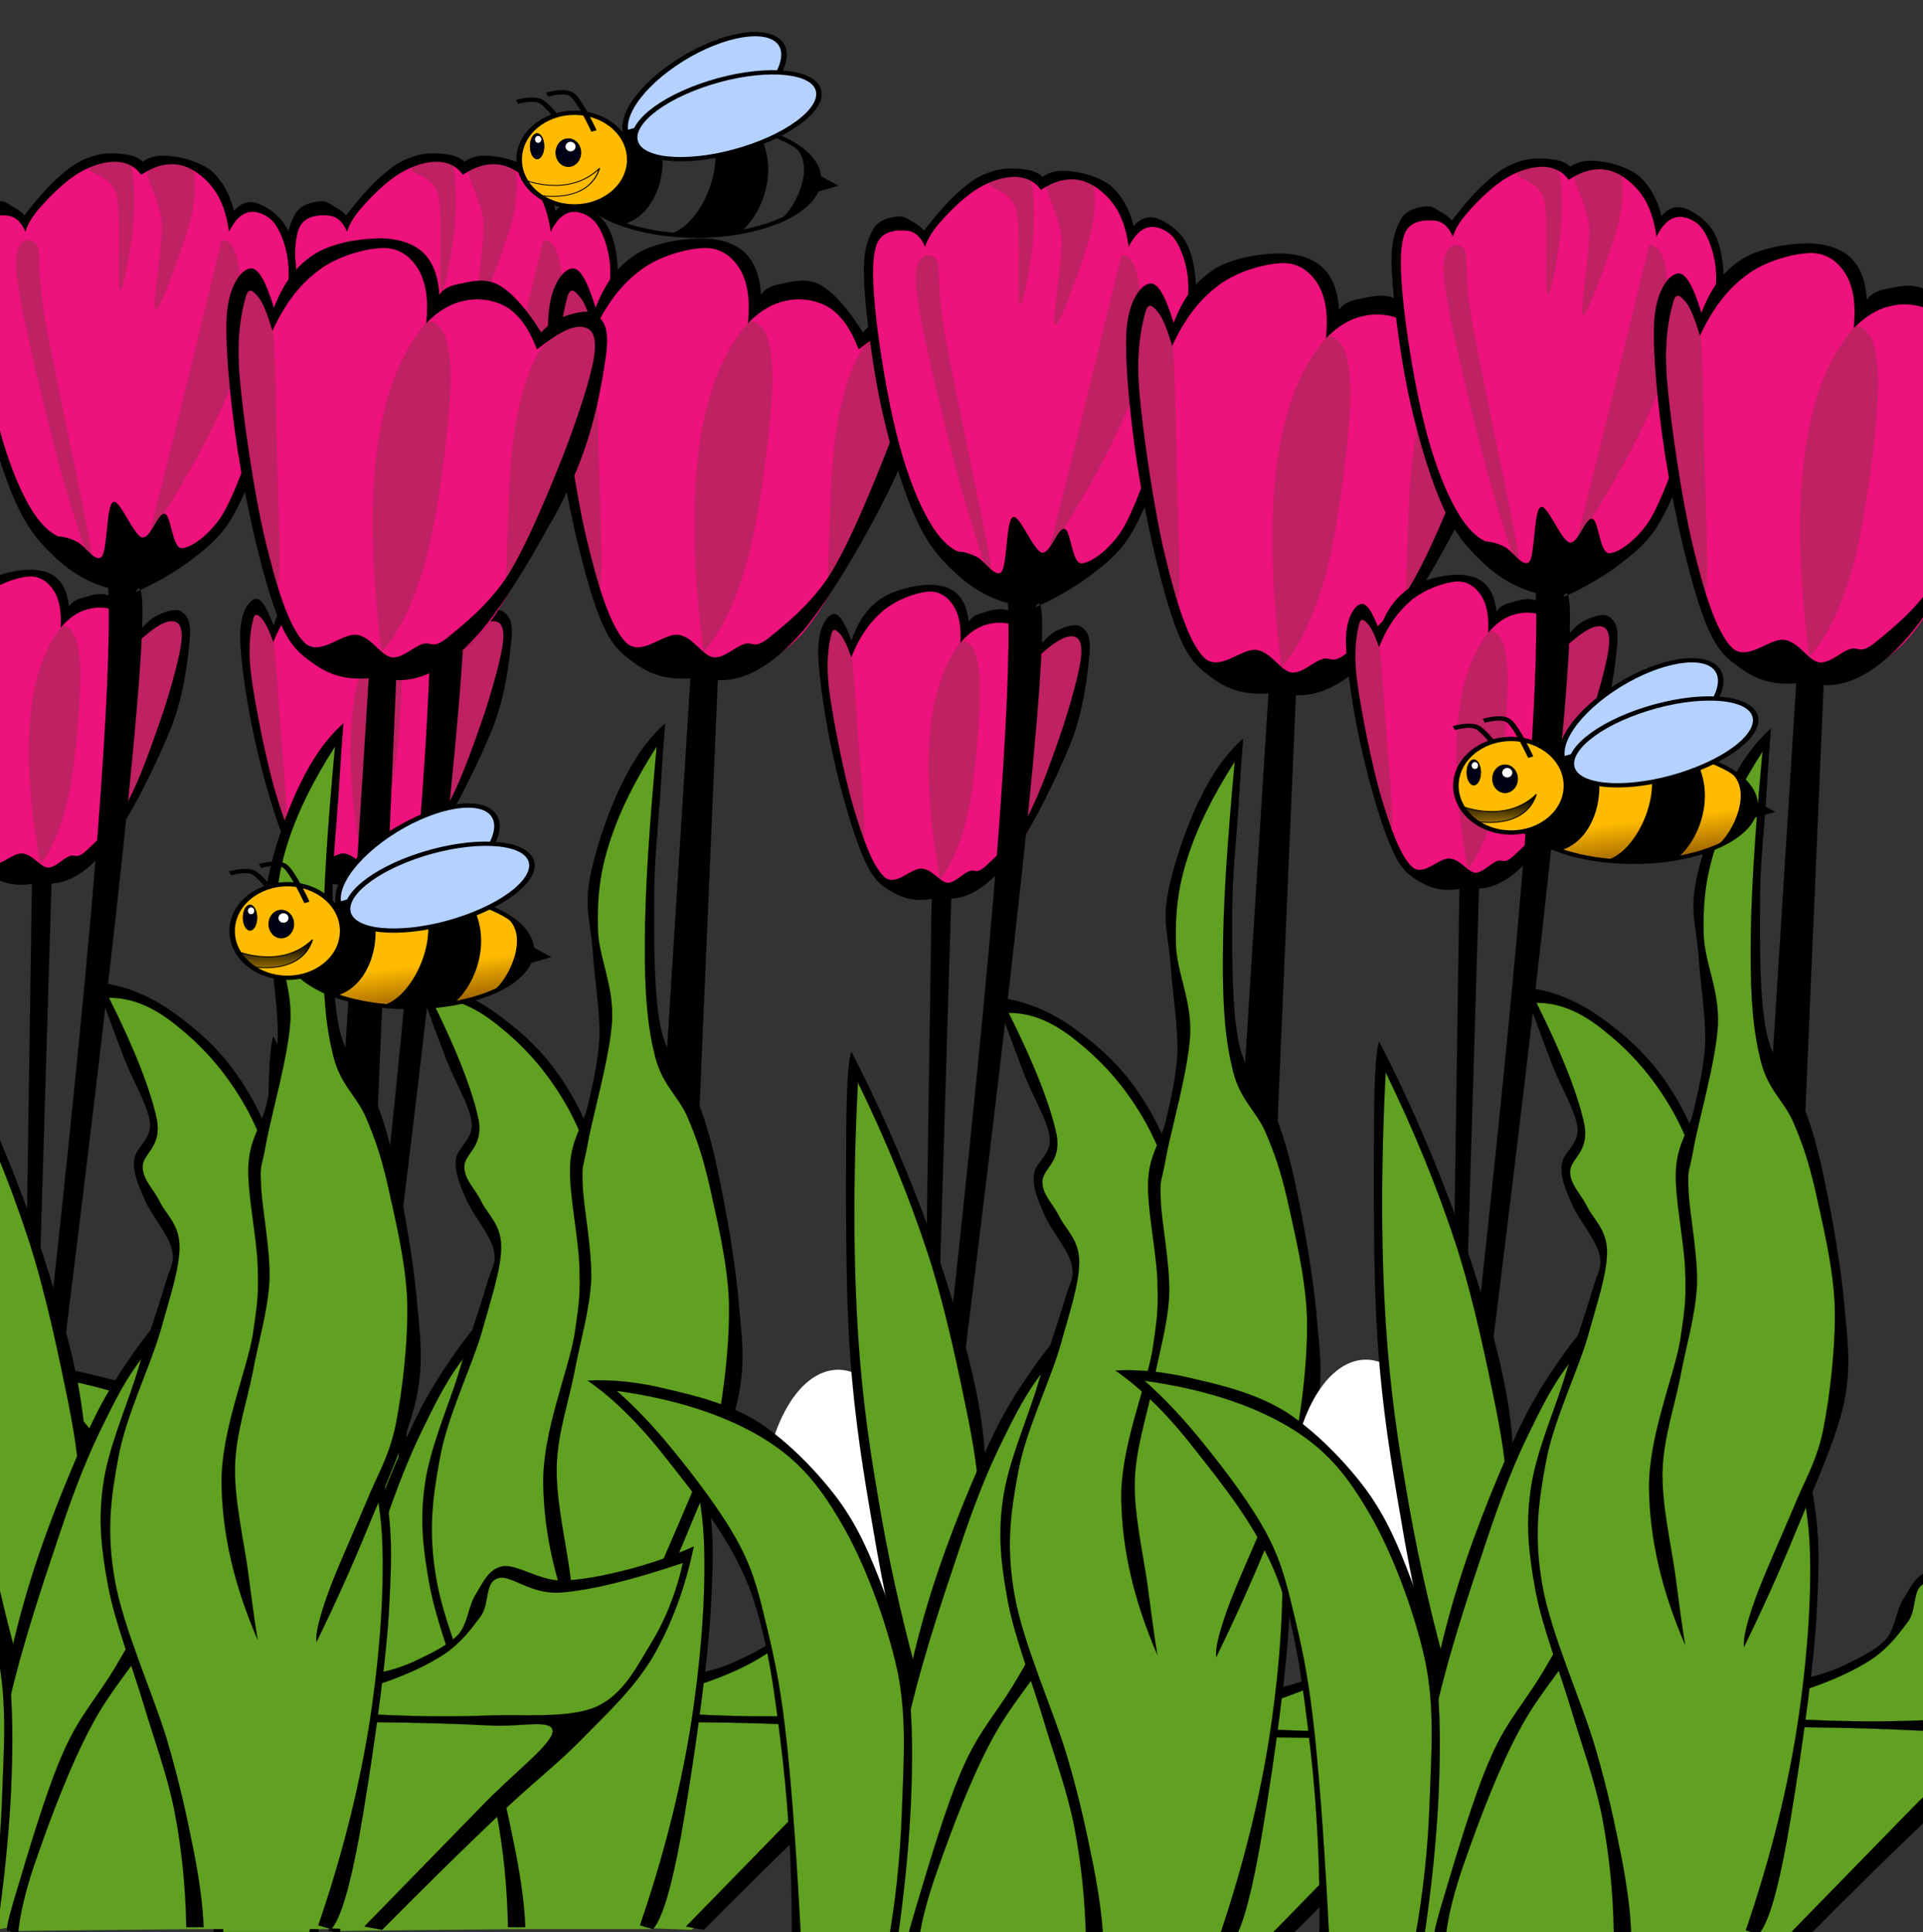 <?xml version="1.0"?><svg width="204.339" height="205.251" xmlns="http://www.w3.org/2000/svg" xmlns:xlink="http://www.w3.org/1999/xlink">
 <rect width="100%" height="100%" fill="#333333" stroke="none"/>
 <!-- Created with SVG-edit - http://svg-edit.googlecode.com/ -->
 <defs>
  <symbol id="svg_4" xmlns:xlink="http://www.w3.org/1999/xlink" width="324.958" viewBox="0 0 324.958 440.509" height="440.509">
   <g id="svg_3">
    <g>
     <path fill-rule="evenodd" fill="#FFFFFF" d="m80.947,296.763c13.473,0 24.408,15.789 24.408,35.244s-10.935,35.244 -24.408,35.244s-24.408,-15.789 -24.408,-35.244s10.935,-35.244 24.408,-35.244" clip-rule="evenodd"/>
     <path fill-rule="evenodd" fill="#61A121" d="m104.503,439.16c3.996,-15.984 9.072,-29.447 15.768,-41.221c6.624,-11.771 14.364,-21.168 23.616,-28.727c6.48,10.475 11.376,21.168 14.832,32.902c3.384,11.701 5.184,23.617 5.545,36.576c-19.909,0.145 -39.817,0.29 -59.761,0.47z" clip-rule="evenodd"/>
     <path stroke-width="0.036" stroke-miterlimit="10" stroke="#000000" fill-rule="evenodd" fill="#ED127C" d="m97.411,177.655c-3.276,-1.26 -6.336,-4.896 -9.324,-11.052c-3.132,-6.192 -6.768,-16.92 -8.568,-25.668c-1.908,-9.036 -3.06,-23.184 -2.052,-27.036c1.08,-3.744 3.708,-2.16 8.28,4.752c2.7,-4.572 5.832,-8.136 9.936,-10.548c3.996,-2.556 10.008,-3.96 14.004,-4.212c3.816,-0.252 6.984,0.936 9.108,2.736c2.16,1.656 3.132,4.176 3.456,7.416c4.176,-2.88 8.316,-3.816 12.42,-3.096c4.104,0.756 8.028,3.168 12.06,7.524c5.724,-4.32 9.684,-5.508 11.736,-3.708c2.052,1.764 4.464,4.86 0.576,14.544c-4.14,9.792 -14.112,35.028 -24.48,43.344c-10.476,8.064 -22.536,9.684 -37.152,5.004z" clip-rule="evenodd"/>
     <path fill-rule="evenodd" fill="#BF2163" d="m113.863,175.604c-3.384,-14.328 -4.428,-26.028 -3.276,-35.928c1.152,-9.937 4.5,-17.388 10.188,-22.896c3.528,-0.18 5.508,3.132 5.94,9.936c0.324,6.876 -1.26,22.392 -3.384,30.708c-2.196,8.136 -5.256,14.147 -9.468,18.18z" clip-rule="evenodd"/>
     <path fill-rule="evenodd" fill="#BF2163" d="m141.439,150.007c-0.36,-8.028 0.108,-14.652 1.404,-20.016c1.224,-5.472 3.24,-9.468 6.192,-11.988c2.916,-2.592 9.396,-4.788 11.124,-2.7c1.62,2.088 1.62,7.164 -1.368,15.372c-3.132,8.208 -8.748,19.26 -17.136,33.552c-0.072,-4.715 -0.144,-9.467 -0.216,-14.22z" clip-rule="evenodd"/>
     <path fill-rule="evenodd" fill="#BF2163" d="m89.023,165.883c1.26,0.252 -0.684,-16.38 -1.548,-24.768c-0.828,-8.46 -1.584,-20.736 -3.24,-25.02c-1.8,-4.212 -6.12,-4.104 -6.984,-0.216c-0.936,3.78 -0.252,14.292 1.764,22.788c1.908,8.46 8.532,26.604 10.008,27.216z" clip-rule="evenodd"/>
     <path stroke-width="0.036" stroke-miterlimit="10" stroke="#000000" fill-rule="evenodd" d="m109.543,264.271l1.62,-83.843c-4.608,0.648 -8.676,0.036 -12.348,-1.548c-3.672,-1.62 -6.372,-2.88 -9.504,-8.352c-3.312,-5.616 -7.38,-16.416 -9.828,-24.912c-2.592,-8.712 -4.896,-20.232 -4.968,-26.244c-0.072,-5.904 2.844,-8.892 4.716,-9.252c1.764,-0.468 3.78,1.728 6.048,6.588c1.8,-4.32 4.536,-7.452 8.352,-9.792c3.78,-2.34 10.08,-3.6 14.328,-3.924c4.14,-0.396 8.172,0.108 10.728,1.656c2.592,1.548 3.888,3.852 4.428,7.344c0.936,-1.116 2.448,-1.872 4.824,-2.268c2.304,-0.576 5.616,-1.44 8.964,-0.252c3.168,1.296 6.48,3.672 10.08,7.668c1.728,-1.62 3.6,-2.736 5.76,-3.348c2.088,-0.72 5.328,-1.512 6.948,-0.432c1.548,0.936 2.952,2.088 2.412,6.804c-0.648,4.752 -1.656,13.068 -5.94,21.6c-4.428,8.424 -13.176,22.176 -19.728,28.764c-6.516,6.48 -12.708,9.612 -18.972,9.828l-3.708,93.996c-1.404,-3.349 -2.808,-6.696 -4.212,-10.081zm-24.336,-143.567c-1.368,-3.024 -2.592,-4.896 -3.672,-5.76c-1.152,-0.972 -2.412,-1.764 -2.952,0.54c-0.684,2.304 -1.692,6.516 -0.504,13.608c1.224,7.128 4.752,20.916 7.812,28.728c2.988,7.668 6.228,14.616 10.008,17.244c3.708,2.484 8.64,-2.376 12.168,-2.088c3.348,0.216 5.652,3.276 8.172,3.492c2.448,0.036 4.716,-2.088 6.804,-2.772c1.98,-0.792 2.34,0.936 5.544,-1.332c3.24,-2.268 9.18,-6.444 13.5,-12.132c4.14,-5.832 8.532,-15.624 11.52,-22.284c2.844,-6.804 5.4,-13.824 5.868,-17.604c0.396,-3.78 -1.116,-4.824 -3.276,-4.788c-2.268,0 -5.508,1.44 -10.008,4.608c-1.872,-3.312 -4.176,-5.544 -7.056,-6.84c-2.988,-1.296 -6.84,-1.404 -10.008,-0.72c-3.168,0.612 -6.012,2.124 -8.676,4.536c0.324,-3.996 -0.468,-7.092 -2.232,-9.144c-1.872,-2.16 -4.608,-3.78 -8.496,-3.456c-4.032,0.288 -10.476,2.124 -14.616,4.932c-4.068,2.736 -7.416,6.336 -9.9,11.232z" clip-rule="evenodd"/>
     <path stroke-width="0.036" stroke-miterlimit="10" stroke="#000000" fill-rule="evenodd" fill="#ED127C" d="m142.987,107.348c8.172,-2.268 15.156,-5.4 21.492,-9.792c6.156,-4.356 10.764,-5.364 15.912,-16.2c5.184,-11.088 13.789,-37.908 15.121,-49.068c1.15,-11.16 -4.285,-14.544 -7.705,-17.244c-3.527,-2.664 -7.596,-2.268 -12.744,1.332c-2.016,-6.48 -5.328,-10.584 -10.08,-12.744c-4.751,-2.124 -10.8,-2.124 -18.288,0c-1.692,-1.584 -4.428,-2.34 -8.208,-2.124c-3.96,0.072 -9.612,0.54 -14.616,3.204c-5.076,2.7 -9.936,6.84 -15.12,12.708c-1.836,-2.736 -3.996,-3.924 -6.876,-3.42c-2.952,0.396 -8.856,-0.396 -10.08,6.084c-1.296,6.516 -0.468,20.592 2.628,32.364c3.096,11.592 8.64,28.044 15.66,37.152c6.912,9.072 15.228,14.58 25.488,16.956c2.448,0.252 4.932,0.504 7.416,0.792z" clip-rule="evenodd"/>
     <path fill-rule="evenodd" fill="#BF2163" d="m130.531,99.68c0.504,5.652 -6.732,-11.808 -10.872,-23.616c-4.104,-11.844 -12.456,-37.728 -13.536,-46.692c-1.116,-8.964 4.932,-8.856 6.624,-6.876c1.404,1.836 -0.252,5.652 2.664,18.54c2.952,13.031 14.328,52.524 15.12,58.644z" clip-rule="evenodd"/>
     <path fill-rule="evenodd" fill="#BF2163" d="m148.819,94.892c2.124,-6.192 5.04,-15.336 9.036,-27.576c3.924,-12.348 8.784,-27.504 14.581,-45.9c3.096,-0.036 5.039,2.7 5.832,8.208c0.791,5.472 3.455,13.752 -1.332,24.696c-5.004,10.908 -14.185,24.335 -28.117,40.572z" clip-rule="evenodd"/>
     <path fill-rule="evenodd" fill="#BF2163" d="m148.279,3.919c0.504,-2.52 5.112,-1.296 7.704,-1.332c2.412,-0.108 6.048,-1.332 7.164,1.044c1.007,2.412 1.117,7.02 -0.792,12.996c-2.16,5.868 -9.576,21.78 -11.16,22.032c-1.548,-0.072 2.268,-15.66 1.872,-21.492c-0.54,-5.903 -5.328,-10.835 -4.788,-13.248z" clip-rule="evenodd"/>
     <path fill-rule="evenodd" fill="#BF2163" d="m129.703,3.919c-0.36,-1.44 3.672,-2.016 6.12,-2.124c2.304,-0.18 5.94,-1.548 7.416,1.332c1.188,2.88 1.188,10.404 0.54,15.624c-0.792,5.04 -3.276,16.2 -4.248,14.868c-0.972,-1.548 0.576,-18.396 -1.044,-23.328c-1.764,-4.895 -8.352,-5.076 -8.784,-6.372z" clip-rule="evenodd"/>
     <path stroke-width="0.036" stroke-miterlimit="10" stroke="#000000" fill-rule="evenodd" d="m144.571,108.428c6.66,-2.304 12.348,-4.824 17.496,-7.704c4.968,-2.88 8.892,-5.184 12.744,-9.54c3.672,-4.536 6.805,-10.008 9.828,-17.244c3.023,-7.38 6.084,-19.152 8.209,-26.28c1.979,-7.2 3.49,-11.34 3.707,-16.164c0.037,-5.04 -0.791,-9.432 -2.916,-12.744c-2.123,-3.348 -6.695,-5.616 -9.539,-6.372c-2.916,-0.756 -5.438,-0.18 -7.705,1.872c-1.367,-4.32 -3.887,-7.596 -7.164,-9.828c-3.492,-2.232 -9.216,-3.42 -12.996,-3.708c-3.816,-0.396 -6.768,0 -9.288,1.332c-1.404,-1.008 -3.384,-1.62 -6.084,-1.836c-2.844,-0.288 -6.624,-0.396 -10.08,0.504c-3.42,0.828 -6.408,2.016 -10.08,4.536c-3.744,2.412 -7.596,5.724 -11.952,10.08c-1.044,-0.828 -2.232,-1.584 -3.708,-2.124c-1.584,-0.72 -2.844,-1.62 -5.04,-1.332c-2.232,0.216 -6.228,0.72 -7.956,3.456c-1.836,2.736 -3.24,5.724 -2.664,13.248c0.54,7.596 2.916,21.636 5.868,31.572c2.88,9.72 6.912,19.944 11.124,26.784c4.032,6.696 8.316,10.044 13.248,13.536c4.896,3.348 10.296,5.688 16.2,6.876c0.648,11.952 -0.504,31.788 -3.456,61.02c-3.024,29.268 -7.776,66.132 -14.4,112.681l3.744,12.996c10.908,-67.105 18.216,-115.057 22.068,-146.377c3.816,-31.068 4.032,-43.957 0.792,-39.24zm-24.948,-13.788c1.692,0.036 3.78,0.432 6.12,1.332c2.376,0.828 5.868,5.256 7.956,3.708c1.908,-1.656 1.476,-12.78 3.708,-13.536c2.088,-0.792 6.48,8.136 9.288,8.748c2.844,0.468 5.184,-6.336 7.416,-5.832c2.016,0.432 2.304,8.352 5.328,8.496c3.132,-0.036 8.856,-3.204 12.997,-7.956c3.924,-4.788 8.1,-14.004 10.871,-20.16c2.592,-6.084 3.564,-11.052 5.293,-16.452c1.691,-5.652 3.887,-12.06 4.787,-16.704c0.756,-4.716 0.973,-7.596 0.252,-10.872c-0.756,-3.348 -2.484,-6.696 -4.5,-8.496c-2.195,-1.908 -5.543,-2.808 -7.955,-2.412s-4.537,1.944 -6.373,4.788c-0.791,-4.356 -2.34,-7.848 -5.039,-10.62c-2.773,-2.844 -6.949,-5.256 -10.873,-5.832c-3.96,-0.576 -8.064,0.18 -12.456,2.412c-1.98,-2.124 -4.68,-3.06 -7.956,-3.204c-3.528,-0.108 -7.884,0.828 -11.952,2.664c-4.068,1.764 -9.072,5.436 -11.952,7.956c-2.952,2.448 -4.752,4.608 -5.544,6.624c-1.476,-2.628 -3.564,-3.852 -6.12,-3.96c-2.772,-0.18 -7.848,-0.108 -9.54,3.42c-1.656,3.492 -1.368,9.612 -0.252,17.532c1.044,7.848 3.852,20.808 6.624,29.16c2.628,8.172 5.904,14.94 9.288,19.908c3.276,4.859 6.804,7.956 10.584,9.288z" clip-rule="evenodd"/>
     <path stroke-width="0.036" stroke-miterlimit="10" stroke="#000000" fill-rule="evenodd" fill="#ED127C" d="m200.91,124.52c-4.463,-2.124 -8.387,-7.344 -12.059,-16.236c-3.744,-8.928 -7.957,-24.192 -9.721,-36.648c-1.801,-12.672 -2.232,-32.868 -0.469,-38.088c1.729,-5.148 5.438,-2.664 11.125,7.452c4.141,-6.3 8.963,-10.764 14.867,-13.932c5.869,-3.132 14.365,-4.68 19.945,-4.644c5.436,-0.036 9.611,1.98 12.527,4.644c2.844,2.52 4.104,6.12 4.176,10.656c6.121,-3.6 11.951,-4.68 17.641,-3.24c5.652,1.44 11.016,5.184 16.236,11.628c8.424,-5.544 14.004,-6.948 16.738,-4.212c2.736,2.7 5.869,7.2 -0.467,20.448c-6.66,13.248 -22.824,47.916 -38.088,58.464c-15.226,10.403 -32.433,11.591 -52.451,3.708z" clip-rule="evenodd"/>
     <path fill-rule="evenodd" fill="#BF2163" d="m224.131,123.151c-3.385,-20.304 -3.889,-36.9 -1.367,-50.616c2.482,-13.788 7.848,-23.868 16.234,-31.068c5.004,0.108 7.346,4.752 7.416,14.364c-0.07,9.612 -3.707,31.248 -7.416,42.696c-3.779,11.268 -8.639,19.297 -14.867,24.624z" clip-rule="evenodd"/>
     <path fill-rule="evenodd" fill="#BF2163" d="m264.99,89.708c0.252,-11.304 1.441,-20.448 3.709,-27.828c2.268,-7.488 5.471,-12.996 9.756,-16.236c4.248,-3.348 13.572,-5.904 15.768,-2.808c2.016,3.096 1.764,10.116 -3.24,21.348c-5.148,11.304 -13.932,26.1 -26.928,45.504c0.289,-6.661 0.611,-13.32 0.935,-19.98z" clip-rule="evenodd"/>
     <path fill-rule="evenodd" fill="#BF2163" d="m190.254,107.348c1.908,0.576 0.289,-23.112 0,-34.812c-0.359,-11.808 -0.432,-29.196 -2.303,-35.244c-2.088,-6.12 -8.209,-6.156 -9.756,-0.936c-1.656,5.184 -1.549,20.016 0.467,32.004c2.018,11.952 9.541,38.052 11.592,38.988z" clip-rule="evenodd"/>
     <path stroke-width="0.036" stroke-miterlimit="10" stroke="#000000" fill-rule="evenodd" d="m212.07,225.248l7.885,-95.616c-6.625,0.468 -12.168,-0.612 -17.172,-3.24c-5.004,-2.736 -8.533,-4.5 -12.529,-12.528c-4.104,-8.208 -8.891,-23.544 -11.592,-35.748c-2.879,-12.276 -5.076,-28.764 -4.643,-37.116c0.467,-8.316 4.752,-12.168 7.416,-12.528c2.592,-0.504 5.076,2.736 7.883,9.72c2.916,-5.868 6.912,-10.152 12.529,-12.996c5.543,-2.916 14.436,-4.032 20.447,-4.176c5.832,-0.18 11.375,0.9 14.832,3.24c3.348,2.304 5.256,5.868 5.58,10.692c1.367,-1.548 3.637,-2.34 6.947,-2.772c3.168,-0.504 8.172,-1.548 12.529,0.468c4.355,2.016 8.748,5.832 13.463,11.592c2.557,-2.16 5.293,-3.456 8.352,-4.176c2.953,-0.72 7.633,-1.692 9.756,0c2.16,1.548 3.889,3.132 2.809,9.756c-1.26,6.624 -3.6,18.144 -10.225,29.7c-6.84,11.484 -20.555,29.88 -30.168,38.52c-9.756,8.496 -18.611,12.384 -27.395,12.06l-6.012,107.208c-0.793,-0.756 -1.908,-2.197 -3.744,-4.176c-1.834,-2.125 -4.104,-4.572 -6.948,-7.884zm-23.218,-181.477c-1.729,-4.32 -3.133,-7.056 -4.645,-8.352c-1.584,-1.44 -3.168,-2.772 -4.176,0.468c-1.117,3.24 -2.881,8.928 -1.836,19.008c1.08,10.08 4.787,29.664 8.352,40.86c3.455,10.98 7.451,21.096 12.527,25.056c5.041,3.78 12.24,-2.484 17.172,-1.836c4.645,0.576 7.561,5.148 11.125,5.544c3.492,0.252 6.695,-2.448 9.756,-3.24c2.916,-0.864 3.133,1.404 7.885,-1.404c4.68,-2.952 13.463,-8.064 19.979,-15.768c6.336,-7.812 13.393,-21.06 18.109,-30.168c4.57,-9.144 8.783,-18.9 9.719,-24.12c0.865,-5.328 -1.08,-6.732 -4.176,-6.984c-3.203,-0.216 -7.813,1.548 -14.363,5.58c-2.412,-4.896 -5.365,-8.172 -9.289,-10.224c-4.031,-1.98 -9.467,-2.592 -13.932,-1.836c-4.535,0.648 -8.531,2.448 -12.527,5.544c0.756,-5.688 -0.072,-9.828 -2.34,-12.996c-2.377,-3.168 -6.193,-5.616 -11.592,-5.544c-5.473,0.036 -14.977,2.016 -20.881,5.544c-6.049,3.42 -10.908,8.281 -14.867,14.868z" clip-rule="evenodd"/>
     <path fill-rule="evenodd" fill="#61A121" d="m123.403,334.003c4.428,-10.115 3.636,-24.264 -2.52,-43.271c-6.3,-19.152 -17.532,-41.977 -34.38,-69.984c-2.34,12.996 -3.24,27.469 -2.556,44.531c0.756,16.957 2.88,38.377 6.372,56.629c3.24,18.18 7.74,35.027 13.356,51.516c6.552,-13.141 13.14,-26.28 19.728,-39.421z" clip-rule="evenodd"/>
     <path stroke-width="0.036" stroke-miterlimit="10" stroke="#000000" fill-rule="evenodd" d="m128.443,326.048c0.504,-7.633 -0.72,-16.992 -4.212,-28.514c-3.564,-11.627 -9.792,-27 -16.344,-40.283c-6.66,-13.355 -13.932,-26.137 -22.644,-39.024c-1.116,2.16 -1.584,9.288 -1.692,21.817c-0.072,12.527 -0.252,36.574 1.26,52.848c1.476,16.127 4.32,29.375 7.56,43.631c3.096,14.184 6.912,27.432 11.304,40.717l2.952,-4.607c-5.436,-15.193 -9.72,-30.025 -12.996,-45.324c-3.456,-15.264 -5.652,-28.836 -6.732,-45.721c-1.08,-17.172 -0.936,-35.316 0.432,-55.801c9.216,14.473 16.632,28.404 22.644,42.373c5.94,13.969 10.224,30.348 12.996,40.68c2.592,10.152 3.672,16.775 2.952,20.16c0.828,-0.973 1.656,-1.944 2.52,-2.952z" clip-rule="evenodd"/>
     <path stroke-width="0.036" stroke-miterlimit="10" stroke="#000000" fill-rule="evenodd" fill="#61A121" d="m104.935,438.187c3.6,-13.139 10.044,-27.324 19.728,-43.236c9.756,-15.982 27.9,-30.311 37.764,-51.588c9.647,-21.455 16.093,-46.115 19.728,-75.527c-16.955,11.053 -30.239,21.779 -40.284,32.725c-10.116,10.799 -13.32,19.295 -19.728,32.291c-6.588,12.996 -13.716,27.324 -18.864,45.324c-5.148,18.037 -9.072,38.125 -11.772,61.668c4.464,-0.54 8.928,-1.081 13.428,-1.657z" clip-rule="evenodd"/>
     <path stroke-width="0.036" stroke-miterlimit="10" stroke="#000000" fill-rule="evenodd" d="m93.199,438.583c1.764,-18.217 4.788,-34.955 9.216,-51.191c4.428,-16.309 11.736,-32.797 17.208,-45.289c5.4,-12.492 9.792,-20.844 15.12,-28.943c5.22,-8.172 8.676,-12.852 16.344,-19.729c7.668,-7.02 17.28,-14.148 29.376,-21.816c-1.152,10.693 -3.203,21.602 -6.301,33.156c-3.203,11.521 -6.336,24.229 -12.167,35.641c-5.94,11.195 -15.804,22.752 -22.644,31.896c-6.84,9.143 -12.528,13.031 -18.036,22.643c-5.652,9.576 -12.168,26.93 -15.12,34.416c-2.916,7.346 -3.852,10.514 -2.52,9.648l2.952,1.26c0.54,-5.076 2.592,-11.879 6.696,-20.555c4.032,-8.785 10.368,-21.816 17.208,-31.465c6.732,-9.756 16.056,-16.813 22.68,-26.424c6.408,-9.721 11.016,-17.389 15.912,-31.068c4.824,-13.859 10.512,-39.852 13.031,-50.76c2.484,-10.908 2.988,-15.301 1.656,-13.859c-3.492,0.504 -8.389,3.348 -15.084,8.387c-6.875,5.076 -17.496,13.824 -24.768,21.816c-7.164,7.848 -11.88,13.932 -18.036,25.201c-6.3,11.195 -13.896,25.775 -19.296,41.939c-5.544,16.127 -10.152,41.256 -12.996,54.145c-2.916,12.707 -3.996,19.799 -3.78,21.814c1.117,-0.286 2.233,-0.575 3.349,-0.863z" clip-rule="evenodd"/>
     <path stroke-width="0.036" stroke-miterlimit="10" stroke="#000000" fill-rule="evenodd" fill="#61A121" d="m98.275,439.412c3.636,-17.676 5.148,-33.48 4.68,-48.24c-0.504,-14.832 -1.008,-26.496 -7.884,-39.564c-7.2,-13.104 -18.828,-29.664 -34.2,-38.16c-15.48,-8.424 -34.344,-12.492 -57.564,-12.203c6.552,2.268 13.968,8.064 22.68,17.244c8.712,9.215 22.032,17.459 29.124,37.799c6.912,20.342 10.944,47.629 12.24,83.125c10.296,-0.001 20.592,-0.001 30.924,-0.001z" clip-rule="evenodd"/>
     <path stroke-width="0.036" stroke-miterlimit="10" stroke="#000000" fill-rule="evenodd" d="m65.911,440.492c0.36,-16.885 -0.648,-32.4 -2.88,-47.52c-2.34,-15.193 -4.644,-29.988 -10.8,-42.445c-6.408,-12.455 -17.82,-23.146 -26.604,-31.68c-8.748,-8.604 -17.172,-14.939 -25.56,-19.404c8.028,-0.324 16.668,0.396 25.92,2.16c9.324,1.656 20.124,3.709 29.484,8.244c9.216,4.68 18.756,12.061 25.56,19.08c6.624,6.912 10.548,14.184 14.4,21.961c3.816,7.668 6.66,14.615 8.244,23.76c1.404,9.072 1.368,19.188 0.72,30.203c-0.72,10.908 -2.232,22.355 -4.68,34.92l-2.844,-0.359c2.556,-10.836 4.104,-21.6 4.644,-33.119c0.468,-11.484 1.836,-23.186 -1.44,-35.244c-3.492,-12.168 -10.764,-27 -18.324,-36.721c-7.488,-9.793 -14.256,-15.805 -26.28,-21.24c-12.168,-5.4 -27.324,-9.107 -46.044,-11.123c6.552,4.391 12.996,9.684 19.764,16.164c6.768,6.443 15.156,14.902 20.16,22.318c4.86,7.164 6.372,12.996 9,21.24c2.52,8.209 4.284,14.832 6.12,28.045c1.8,13.283 3.312,29.879 4.68,50.76c-1.08,0 -2.16,0 -3.24,0z" clip-rule="evenodd"/>
     <path fill-rule="evenodd" fill="#61A121" d="m201.99,395.996c2.34,-5.473 7.309,-10.404 15.193,-15.191c7.92,-4.824 24.336,-8.424 31.752,-13.32c7.092,-4.932 5.795,-13.789 11.664,-16.02c5.867,-2.377 13.139,3.023 23.615,2.195c10.477,-0.973 23.221,-3.24 38.809,-7.344c-1.297,9.828 -6.949,19.547 -17.1,29.844c-10.332,10.225 -29.305,20.627 -43.705,31.211c-14.436,10.477 -28.043,20.881 -41.795,31.5l-23.258,-0.646c1.585,-14.077 3.206,-28.153 4.825,-42.229z" clip-rule="evenodd"/>
     <path stroke-width="0.036" stroke-miterlimit="10" stroke="#000000" fill-rule="evenodd" d="m222.619,378.355c8.928,-2.268 16.02,-4.752 21.707,-7.596c5.617,-2.916 8.893,-6.408 11.916,-9.504c2.773,-3.203 1.117,-8.279 5.438,-9.252c4.283,-1.008 10.332,4.104 20.375,3.527c10.008,-0.611 22.932,-3.096 39.348,-7.307c-2.123,7.092 -5.328,13.607 -10.043,19.547c-4.752,5.904 -8.965,12.854 -17.928,15.984c-9.109,3.023 -23.832,1.764 -35.82,2.195c-12.025,0.324 -23.832,0.182 -35.82,-0.287l-0.289,1.908c15.77,0.107 28.297,0.432 38.018,0.828c9.646,0.396 20.268,-1.801 19.799,1.619c-0.756,3.42 -12.852,10.26 -23.076,18.432c-10.26,8.064 -22.643,17.748 -37.727,29.594l5.723,0.826c14.148,-10.906 26.354,-20.088 37.189,-27.971c10.727,-7.957 18.646,-12.385 27.107,-18.973c8.424,-6.588 16.813,-12.455 23.076,-20.375c6.084,-8.029 10.475,-17.029 13.32,-27.396c-6.984,2.412 -13.861,4.211 -21.168,5.688c-7.346,1.439 -15.518,2.771 -22.285,2.736c-6.768,-0.217 -13.752,-4.031 -18.18,-3.527c-4.572,0.576 -6.301,3.852 -8.676,6.768c-2.447,2.771 -2.629,7.271 -5.688,10.043c-3.277,2.664 -8.641,4.609 -13.033,6.229c-4.32,1.621 -8.568,2.664 -12.744,3.275c-0.179,0.973 -0.359,1.981 -0.539,2.989z" clip-rule="evenodd"/>
     <path fill-rule="evenodd" fill="#61A121" d="m185.611,242.527c-6.012,-10.871 -13.104,-19.043 -21.817,-25.055c-8.784,-6.084 -18.612,-9.468 -30.167,-10.692c8.748,13.356 14.112,23.4 16.236,31.105c1.98,7.486 -4.86,7.416 -3.708,13.932c1.152,6.443 12.492,10.332 10.692,24.588c-2.052,14.328 -22.212,39.348 -22.284,60.336c-0.108,20.844 16.74,46.871 21.816,64.08c4.932,17.027 7.56,29.557 7.885,37.871l43.559,0c8.605,-30.814 13.861,-55.043 16.309,-74.195c2.268,-19.008 4.031,-19.152 -2.34,-39.457c-6.517,-20.556 -18.433,-47.593 -36.181,-82.513z" clip-rule="evenodd"/>
     <path stroke-width="0.036" stroke-miterlimit="10" stroke="#000000" fill-rule="evenodd" d="m203.646,437.755c7.381,-16.523 12.744,-32.436 16.236,-48.564c3.385,-16.236 5.256,-33.551 4.355,-47.482c-1.043,-13.896 -6.191,-24.408 -10.043,-35.281c-3.961,-10.98 -7.74,-18.145 -13.285,-29.844c-5.688,-11.916 -12.887,-29.844 -20.088,-40.176c-7.344,-10.225 -15.551,-16.452 -23.076,-21.024c-7.596,-4.716 -14.652,-6.84 -21.708,-6.768c8.604,13.14 13.536,23.075 15.48,30.097c1.62,6.912 -4.644,8.314 -4.608,11.699c0.144,3.275 3.24,5.148 5.4,8.389c1.98,3.238 6.372,5.65 6.516,11.123c0.072,5.363 -3.024,12.42 -6.228,21.168c-3.348,8.82 -11.16,20.844 -13.572,31.213c-2.484,10.223 -3.816,18.395 -1.08,30.203c2.7,11.916 12.744,28.729 17.1,40.141c4.284,11.195 6.336,19.115 8.388,26.82c1.944,7.631 2.952,13.787 3.168,18.756l-5.581,0c-0.252,-10.008 -1.476,-19.332 -3.816,-28.656c-2.448,-9.324 -6.444,-17.316 -10.044,-26.604c-3.708,-9.504 -9.18,-19.98 -11.412,-29.053c-2.196,-9.107 -3.204,-16.129 -1.62,-24.805c1.512,-8.82 7.128,-18.611 10.584,-26.891c3.276,-8.316 7.236,-17.029 9.252,-22.248c1.908,-5.256 3.492,-5.689 2.412,-9.217c-1.152,-3.744 -6.948,-8.783 -8.928,-12.492c-2.088,-3.744 -3.6,-6.408 -3.276,-9.504c0.288,-3.131 5.616,-5.039 5.148,-9.217c-0.648,-4.391 -5.436,-10.15 -8.388,-16.02c-2.916,-5.832 -5.904,-12.023 -8.964,-18.72c9.288,0.684 18.108,3.492 26.604,8.424c8.568,4.932 16.525,10.368 24.156,21.024c7.453,10.619 13.68,26.641 20.629,41.939c6.912,15.193 16.703,34.201 20.627,48.564c3.852,14.148 3.492,21.133 2.412,36.359c-1.295,15.336 -6.408,41.293 -9.504,54.541c-3.096,12.959 -6.119,20.592 -9.072,23.039c-1.365,-0.284 -2.769,-0.608 -4.174,-0.933z" clip-rule="evenodd"/>
     <path fill-rule="evenodd" fill="#61A121" d="m193.027,381.667c8.568,-13.104 16.164,-26.064 23.219,-39.455c6.984,-13.537 16.92,-24.084 18.541,-40.393c1.367,-16.416 -5.256,-41.725 -9.721,-56.629c-4.5,-14.832 -14.76,-15.084 -17.172,-32.003c-2.484,-17.172 -1.764,-39.96 2.305,-69.624c-10.729,10.332 -17.352,21.636 -20.412,34.344c-2.988,12.78 3.24,29.412 2.305,41.292c-1.117,11.7 -7.85,17.784 -8.82,28.8c-0.973,10.943 3.996,23.148 2.807,36.756c-1.439,13.5 -11.807,27.828 -10.691,44.1c1.151,16.273 6.983,33.553 17.639,52.812z" clip-rule="evenodd"/>
     <path stroke-width="0.036" stroke-miterlimit="10" stroke="#000000" fill-rule="evenodd" d="m184.063,367.232c-7.523,-13.355 -11.412,-25.885 -11.664,-38.557c-0.252,-12.707 7.957,-27.504 10.045,-36.611c1.799,-9.109 1.871,-10.369 1.619,-17.389c-0.324,-7.164 -3.455,-18.035 -2.988,-24.695c0.469,-6.588 3.996,-9.396 5.725,-14.652c1.619,-5.436 3.348,-10.836 3.779,-17.172c0.109,-6.479 -1.584,-14.364 -2.16,-20.88c-0.539,-6.552 -2.699,-10.764 -1.08,-17.64c1.584,-7.02 6.084,-17.064 10.297,-23.616c4.104,-6.552 8.676,-11.484 14.111,-15.192c-0.504,4.788 -1.043,10.8 -1.619,18.18c-0.648,7.38 -1.98,16.02 -1.908,25.776c-0.035,9.612 -0.18,23.076 2.195,31.5c2.484,8.28 8.533,11.521 11.916,17.892c3.098,6.229 4.896,11.449 7.057,19.549c2.232,8.135 4.824,19.547 5.977,28.691c0.936,8.893 2.555,15.408 0,24.984c-2.736,9.576 -10.297,21.959 -15.732,32.148c-5.436,10.15 -10.908,19.332 -16.561,28.223c-0.359,-2.123 0.865,-5.867 3.529,-11.664c2.699,-5.832 8.676,-15.84 12.492,-22.824c3.672,-6.982 7.162,-10.764 9.504,-18.971c2.195,-8.424 4.104,-20.736 3.779,-30.672c-0.469,-9.973 -4.068,-20.916 -6.229,-28.512c-2.303,-7.633 -4.139,-11.594 -7.055,-16.885c-3.061,-5.473 -8.209,-7.992 -10.584,-15.191c-2.342,-7.129 -3.385,-15.013 -3.277,-27.685c0,-12.96 1.404,-28.872 3.816,-48.852c-7.02,8.388 -11.988,15.984 -15.191,23.616c-3.168,7.416 -4.068,13.824 -3.816,21.168c0.107,7.236 5.111,13.86 4.607,22.788c-0.648,8.928 -6.229,23.508 -7.848,30.42c-1.584,6.805 -1.943,4.537 -1.656,10.297c0.252,5.688 3.061,15.73 2.736,23.615c-0.541,7.668 -3.6,15.119 -5.436,22.789c-1.98,7.559 -5.365,14.975 -5.689,23.074c-0.287,8.064 2.736,18.145 4.068,25.381c1.26,7.2 2.198,12.924 3.241,17.569z" clip-rule="evenodd"/>
    </g>
   </g>
  </symbol>
  <linearGradient id="svg_179">
   <stop stop-color="#8d5400" offset="0" id="svg_197"/>
   <stop stop-color="#ffbb00" offset="1" id="svg_196"/>
  </linearGradient>
  <linearGradient id="svg_178">
   <stop stop-color="#000000" offset="0" id="svg_195"/>
   <stop stop-color="#000000" stop-opacity="0" offset="1" id="svg_194"/>
  </linearGradient>
  <linearGradient y2="262.016" y1="320.46" xlink:href="#svg_179" x2="261.796" x1="269.151" id="svg_175" gradientUnits="userSpaceOnUse"/>
  <linearGradient y2="281.84" y1="234.649" xlink:href="#svg_178" x2="94.444" x1="93.444" id="svg_166" gradientUnits="userSpaceOnUse"/>
  <symbol xmlns:xlink="http://www.w3.org/1999/xlink" width="595.28pt" id="svg_203" height="500pt">

   <g transform="translate(-2.442, -78.134)" id="svg_160">
    <g transform="matrix(2.397, 0, 0, 2.397, -113.292, -70.632)" id="svg_161">
     <path fill="none" fill-opacity="0.75" fill-rule="evenodd" stroke="#000000" stroke-width="5" stroke-miterlimit="4" id="svg_177" d="m97.871,173.508c0,0 -8.572,-15.266 -15.672,-21.712c-6.767,-6.144 -22.468,0 -22.468,0"/>
     <path fill="#b5d1ff" fill-rule="evenodd" stroke="#000000" stroke-width="5" stroke-linecap="round" stroke-miterlimit="4" stroke-dashoffset="0" transform="matrix(0.66, 0.752, -0.752, 0.66, 149.414, -104.37)" id="svg_176" d="m276.782,100.293c0,48.816 -18.543,88.388 -41.416,88.388c-22.874,0 -41.416,-39.573 -41.416,-88.388c0,-48.816 18.543,-88.388 41.416,-88.388c22.874,0 41.416,39.573 41.416,88.388z"/>
     <path fill="url(#svg_175)" fill-rule="evenodd" stroke="#000000" stroke-width="5" stroke-linecap="round" stroke-miterlimit="4" stroke-dashoffset="0" transform="matrix(0.777, 0, 0, 0.964, 24.451, 6.175)" id="svg_174" d="m396.99,244.24c0,37.937 -63.769,68.69 -142.431,68.69c-78.663,0 -142.432,-30.754 -142.432,-68.69c0,-37.937 63.769,-68.69 142.432,-68.69c78.663,0 142.431,30.754 142.431,68.69l0,0z"/>
     <path fill="#000000" fill-rule="evenodd" stroke="#000000" stroke-width="1px" id="svg_173" d="m138.391,192.722l45.457,-13.132c16.162,42.426 3.599,102.233 -27.274,114.147c-13.328,5.143 -42.426,-33.335 -42.426,-33.335l24.244,-67.68z"/>
     <path fill="#ffbb00" fill-rule="evenodd" stroke="#000000" stroke-width="5" stroke-linecap="round" stroke-miterlimit="4" stroke-dashoffset="0" transform="translate(-32.325, -3.45804e-06)" id="svg_172" d="m193.949,218.986c0.008,30.132 -22.381,54.564 -50.003,54.564c-27.621,0 -50.01,-24.431 -50.003,-54.564c-0.008,-30.132 22.381,-54.564 50.003,-54.564c27.621,0 50.01,24.432 50.003,54.564z"/>
     <path fill="#000000" fill-rule="evenodd" stroke="#000000" stroke-width="1px" id="svg_171" d="m199,305.859c28.217,-10.581 53.538,-85.863 33.335,-124.249l43.437,2.02c23.234,46.467 4.041,103.036 -16.162,121.218c0,0 -28.143,1.01 -60.609,1.01z"/>
     <path fill="#b5d1ff" fill-rule="evenodd" stroke="#000000" stroke-width="5" stroke-linecap="round" stroke-miterlimit="4" stroke-dashoffset="0" transform="matrix(0.374, 0.927, -0.927, 0.374, 254.409, -87.822)" id="svg_170" d="m276.782,100.293c0,48.816 -18.543,88.388 -41.416,88.388c-22.874,0 -41.416,-39.573 -41.416,-88.388c0,-48.816 18.543,-88.388 41.416,-88.388c22.874,0 41.416,39.573 41.416,88.388z"/>
     <path fill="#000017" fill-rule="evenodd" stroke="#000000" stroke-linecap="round" stroke-miterlimit="4" stroke-dashoffset="0" transform="matrix(0.719, 0, 0, 1, 28.026, -1.01)" id="svg_169" d="m124.249,211.915c0.005,8.93 -7.007,16.172 -15.657,16.172c-8.651,0 -15.662,-7.242 -15.657,-16.172c-0.005,-8.93 7.007,-16.172 15.657,-16.172c8.651,0 15.662,7.242 15.657,16.172z"/>
     <path fill="#000017" fill-rule="evenodd" stroke="#000000" stroke-linecap="round" stroke-miterlimit="4" stroke-dashoffset="0" transform="matrix(0.406, 0, 0, 0.911, 33.728, 10.363)" id="svg_168" d="m124.249,211.915c0.005,8.93 -7.007,16.172 -15.657,16.172c-8.651,0 -15.662,-7.242 -15.657,-16.172c-0.005,-8.93 7.007,-16.172 15.657,-16.172c8.651,0 15.662,7.242 15.657,16.172z"/>
     <path fill="#000000" fill-rule="evenodd" stroke="#000000" stroke-width="1px" id="svg_167" d="m297.995,289.697c15.531,-15.531 33.232,-66.491 12.122,-86.873c19.193,5.051 23.234,35.355 23.234,35.355l16.162,11.112l-19.193,7.071c0,0 -16.439,29.078 -32.325,33.335z"/>
     <path fill="url(#svg_166)" fill-rule="evenodd" stroke="#000000" stroke-width="1px" id="svg_165" d="m67.68,243.23c0,0 39.396,20.203 66.67,-14.142c-10.656,43.043 -55.558,31.315 -55.558,31.315l-11.112,-17.173z"/>
     <path fill="#ffffff" fill-rule="evenodd" stroke="#000000" stroke-linecap="round" stroke-miterlimit="4" stroke-dashoffset="0" transform="translate(43.437, 64.65)" id="svg_164" d="m69.701,139.184c0,3.347 -2.261,6.061 -5.051,6.061c-2.789,0 -5.051,-2.714 -5.051,-6.061c0,-3.347 2.261,-6.061 5.051,-6.061c2.789,0 5.051,2.714 5.051,6.061z"/>
     <path fill="#ffffff" fill-rule="evenodd" stroke="#000000" stroke-linecap="round" stroke-miterlimit="4" stroke-dashoffset="0" transform="matrix(0.636, 0, 0, 0.729, 37.672, 93.971)" id="svg_163" d="m69.701,139.184c0,3.347 -2.261,6.061 -5.051,6.061c-2.789,0 -5.051,-2.714 -5.051,-6.061c0,-3.347 2.261,-6.061 5.051,-6.061c2.789,0 5.051,2.714 5.051,6.061z"/>
     <path fill="none" fill-opacity="0.75" fill-rule="evenodd" stroke="#000000" stroke-width="5" stroke-miterlimit="4" id="svg_162" d="m129.3,185.651c0,0 -12.857,-35.98 -19.958,-42.426c-6.767,-6.144 -22.468,0 -22.468,0"/>
    </g>
   </g>
  </symbol>
 </defs>
 <g>
  <title>Layer 1</title>
  <use fill="#000000" x="-141.884" y="2.094" transform="matrix(0.329, 0, 0, 0.43, 47.686, 15.395)" xlink:href="#svg_4" id="svg_5"/>
  <line id="svg_153" y2="149.829" x2="77.479" y1="107.048" x1="87.64" fill="none"/>
  <use id="svg_156" fill="#000000" x="44.81" y="5.829" transform="matrix(0.329, 0, 0, 0.43, 47.686, 15.395)" xlink:href="#svg_4"/>
  <use id="svg_157" fill="#000000" x="215.269" y="3.339" transform="matrix(0.329, 0, 0, 0.43, 47.686, 15.395)" xlink:href="#svg_4"/>
  <use id="svg_158" fill="#000000" x="-245.783" y="2.094" transform="matrix(0.329, 0, 0, 0.43, 47.686, 15.395)" xlink:href="#svg_4"/>
  <use x="3361.127" y="-477.109" transform="matrix(0.049, 0, 0, 0.038, -11.558, 87.305)" xlink:href="#svg_203" id="svg_204"/>
  <use id="svg_205" x="1329.798" y="-2227.516" transform="matrix(0.049, 0, 0, 0.038, -11.558, 87.305)" xlink:href="#svg_203"/>
  <use id="svg_206" x="707.294" y="-71.013" transform="matrix(0.049, 0, 0, 0.038, -11.558, 87.305)" xlink:href="#svg_203"/>
 </g>
</svg>